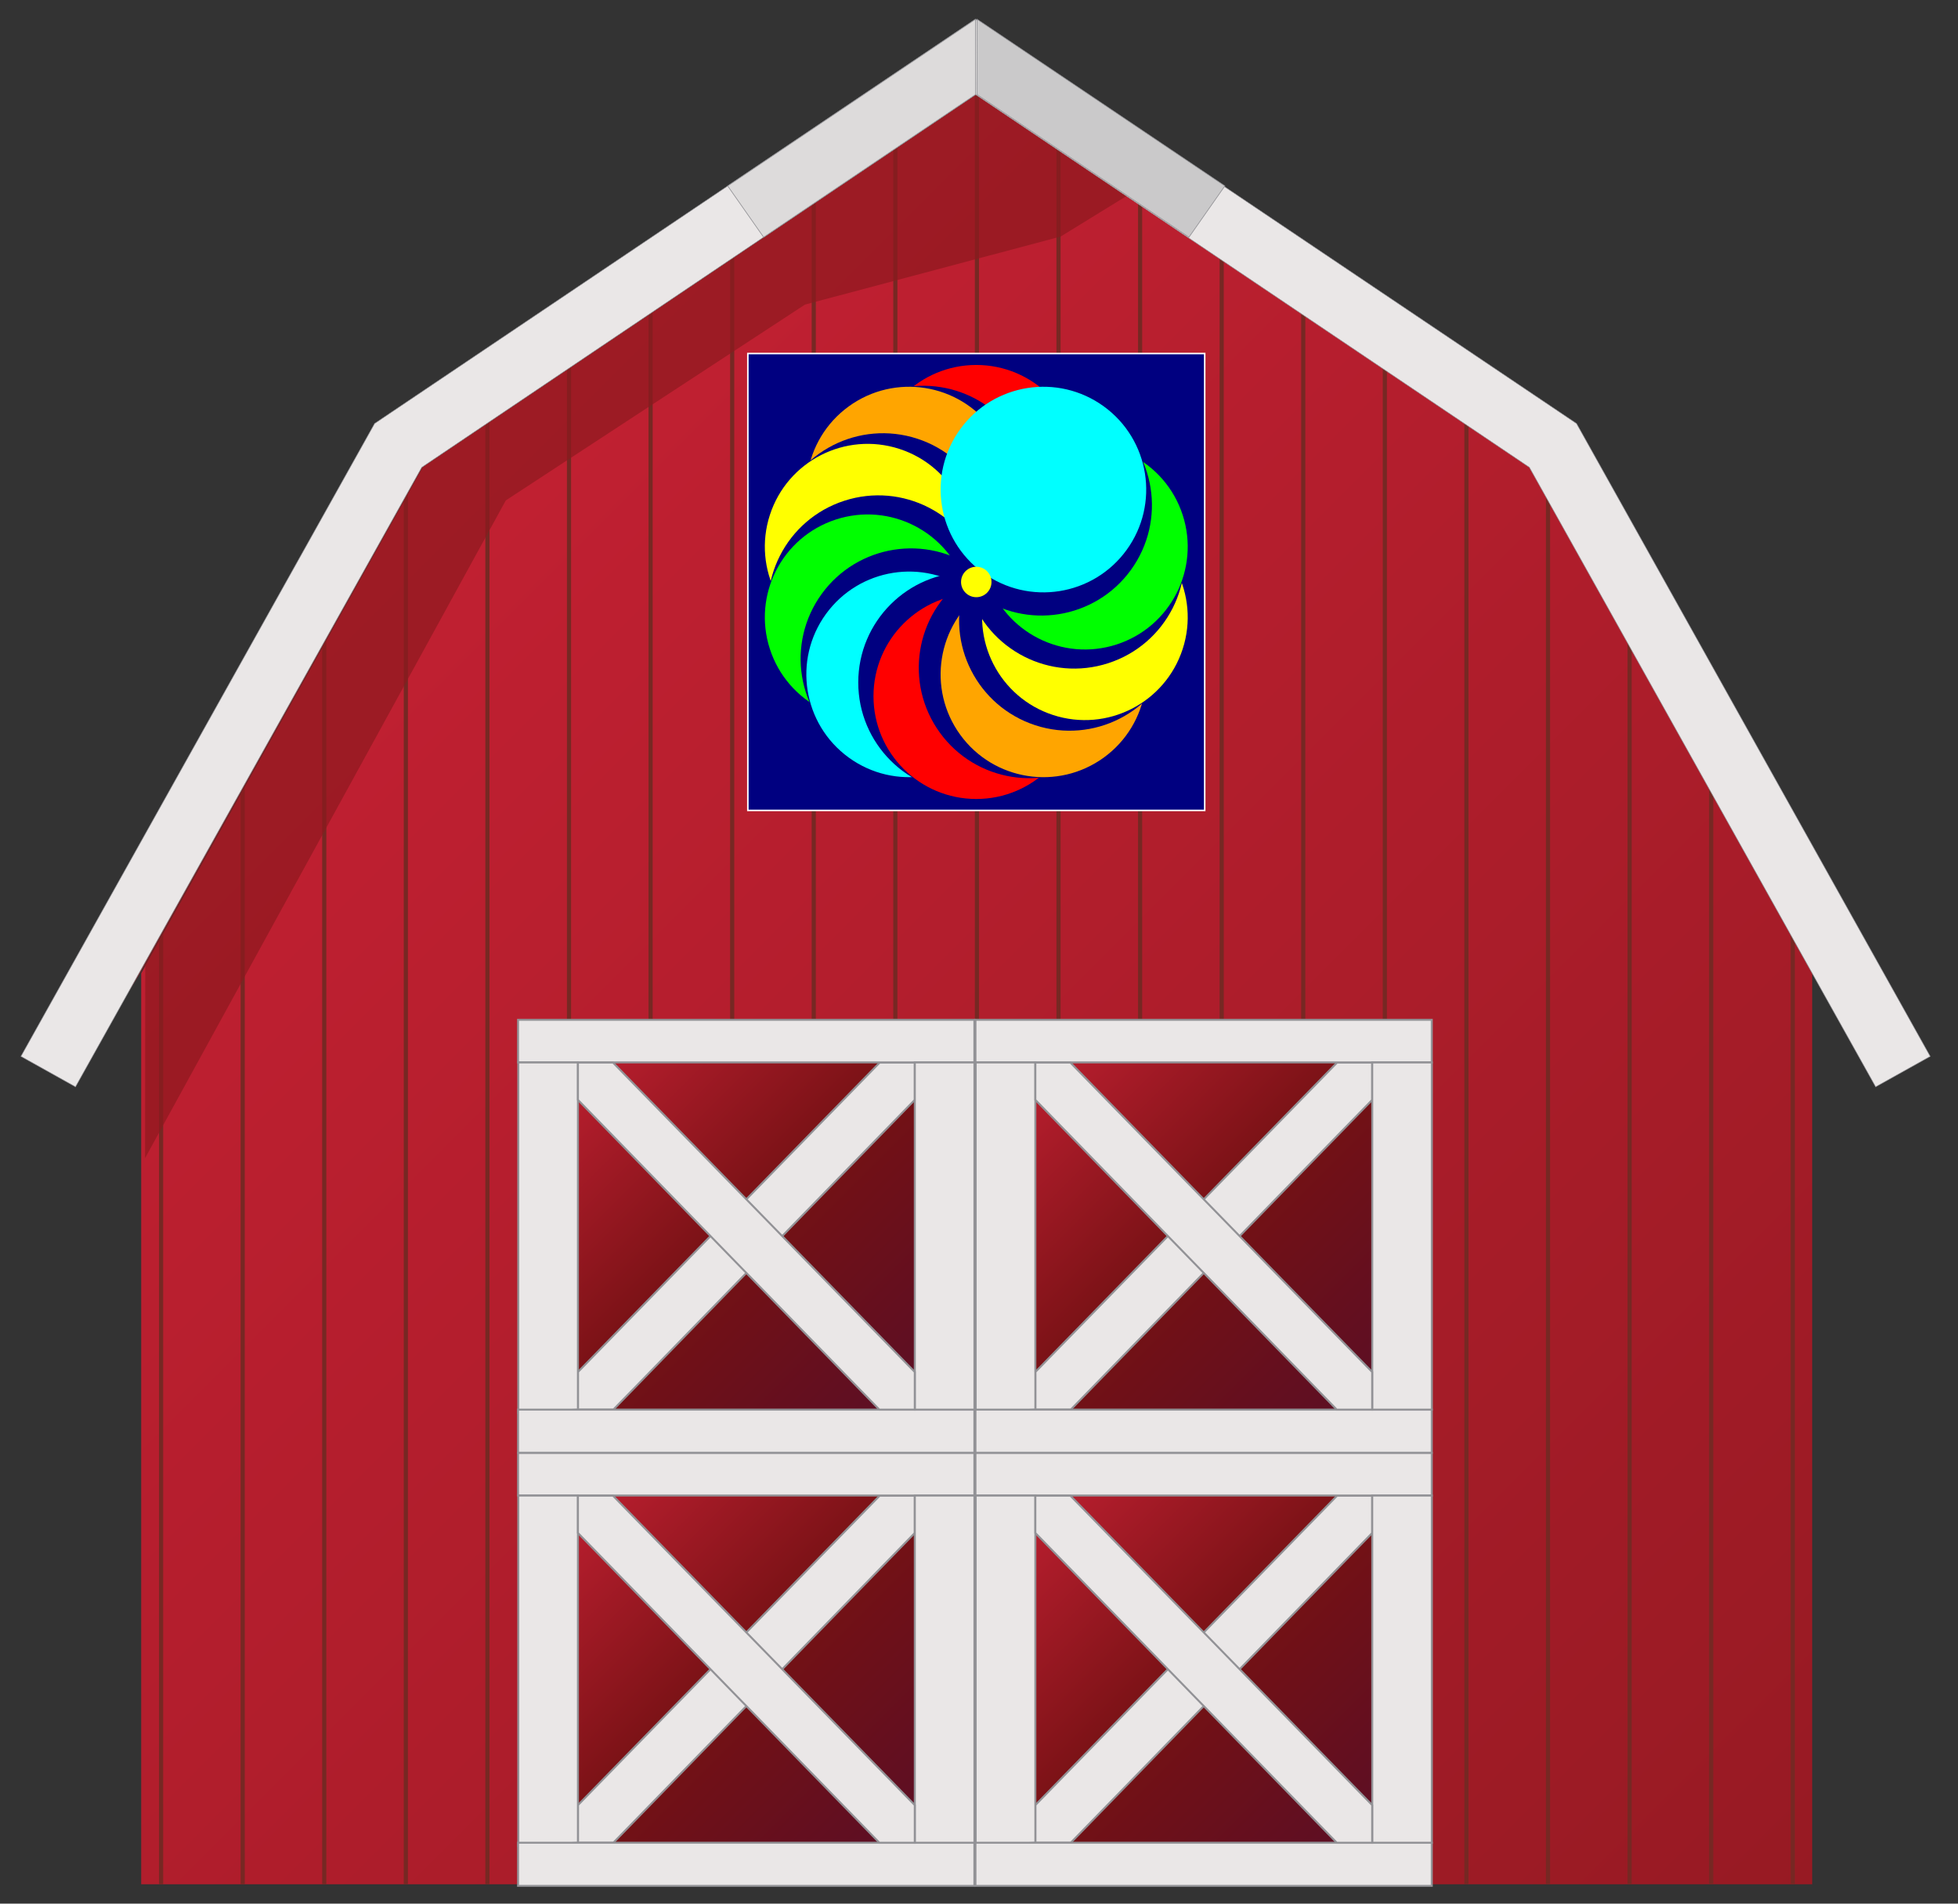 <svg width="100%" height="100%" viewBox="0 0 360 350"
     xmlns="http://www.w3.org/2000/svg" 
     xmlns:xlink="http://www.w3.org/1999/xlink">
     
  <rect x="0" y="0" width="360" height="350" fill="#333333" stroke="none"/>
     
  <desc>
    Barn Quilt
    
    Barn Quilts are painted quilt blocks and hung on barns. 
    Many counties in the US have driving trails to take in the beautiful displays.
    
    The Barn ( based on: https://openclipart.org/detail/164713/red-barn ) has been modified to
    display a quilt block symbol. The quilt symbol can easily be replaced with a square design of any size.
    
    Have a favorite quilt block design?  Add it to the collection on openclipart.org using tag quiltblock.
    
    Jay Nick
    STEAMcoded.org
  </desc>

  <style type="text/css"><![CDATA[
    .c1 {fill:navy;mask:url(#m2);clip-path:url(#cp2);}
    .c2 {fill:black;}
    .c3 {fill:white;}
    .c4 {fill:white;}

    .c21 {fill:red;}
    .c22 {fill:orange;}
    .c23 {fill:yellow;}
    .c24 {fill:lime;}
    .c25 {fill:cyan;}
  ]]>
  </style>
  
  <defs>
    <symbol id="circle1">
      <circle cx="290" cy="168" r="145" />
    </symbol>
    
    <symbol id="circle2">
      <circle cx="300" cy="150" r="135" />
    </symbol>
    
    <clipPath id="cp2" transform="rotate(-36,300,300)">
      <circle cx="300" cy="150" r="137" />
    </clipPath>
    
    <mask id="m1">
      <rect width="600" height="600" style="fill:white;" />
      <use xlink:href="#circle1" style="fill:black;" />
      <use xlink:href="#circle2" style="fill:black;" />
    </mask>
    
    <mask id="m2">
      <rect width="600" height="600" style="fill:white;" />
      <use xlink:href="#circle2" style="fill:black;" />
    </mask>
    
    <clipPath id="cp1">
	  <path d="M333.19 346.44l-307.23 0 0-167.48 51.8-93.08 101.82-68.54 101.81 68.54 51.8 93.08z"/>
    </clipPath>

	<linearGradient id="lg1" x1="50.58" x2="308.57" y1="113.06" y2="371.06" gradientUnits="userSpaceOnUse">
	  <stop style="stop-color:#C22032" offset="0"/>
	  <stop style="stop-color:#971A23" offset="1"/>
	</linearGradient>

	<linearGradient id="lg2" x1="187.31" x2="255.33" y1="272.68" y2="340.7" gradientUnits="userSpaceOnUse">
	  <stop style="stop-color:#C22032" offset="0"/>
	  <stop style="stop-color:#751114" offset=".5"/>
	  <stop style="stop-color:#590E26" offset="1"/>
	</linearGradient>
	
	<symbol id="quilt" viewBox="0 0 600 600" overflow="visible">
      <rect width="600" height="600" style="fill:navy;stroke:white;stroke-width:2px;" />
  
      <g transform="translate(600,0) scale(-1,1)">
        <use xlink:href="#circle1" class="c1" />
        <use xlink:href="#circle2" class="c21" />
  
        <use xlink:href="#circle1" class="c1" transform="rotate(36,300,300)" />
        <use xlink:href="#circle2" class="c22" transform="rotate(36,300,300)" />
  
        <use xlink:href="#circle1" class="c1" transform="rotate(72,300,300)" />
        <use xlink:href="#circle2" class="c23" transform="rotate(72,300,300)" />
  
        <use xlink:href="#circle1" class="c1" transform="rotate(108,300,300)" />
        <use xlink:href="#circle2" class="c24" transform="rotate(108,300,300)" />
  
        <use xlink:href="#circle1" class="c1" transform="rotate(144,300,300)" />
        <use xlink:href="#circle2" class="c25" transform="rotate(144,300,300)" />
  
        <use xlink:href="#circle1" class="c1" transform="rotate(180,300,300)" />
        <use xlink:href="#circle2" class="c21" transform="rotate(180,300,300)" />
  
        <use xlink:href="#circle1" class="c1" transform="rotate(216,300,300)" />
        <g style="mask:url(#m1);">
          <use xlink:href="#circle2" class="c22" transform="rotate(216,300,300)" />
        </g>

        <use xlink:href="#circle1" class="c1" transform="rotate(252,300,300)" />
        <g style="mask:url(#m1);">
          <use xlink:href="#circle2" class="c23" transform="rotate(252,300,300)" />
        </g>

        <use xlink:href="#circle1" class="c1" transform="rotate(288,300,300)" />
        <g style="mask:url(#m1);">
          <use xlink:href="#circle2" class="c24" transform="rotate(288,300,300)" />
        </g>

        <use xlink:href="#circle1" class="c1" transform="rotate(324,300,300)" />
        <g style="mask:url(#m1);">
          <use xlink:href="#circle2" class="c25" transform="rotate(324,300,300)" />
        </g>
      </g>

      <circle cx="300" cy="300" r="20" class="c23" />
	</symbol>
  </defs>


	<path style="fill:url(#lg1);" d="M333.19 346.44l-307.23 0 0-167.48 51.8-93.08 101.82-68.54 101.81 68.54 51.8 93.08z"/>
    <path d="M0,175l360,0" style="fill:none;stroke:#762823;stroke-width:360;stroke-dasharray:0.763,14.237;stroke-dashoffset:0.763;clip-path:url(#cp1);" />

	<path style="opacity:.7;fill:#8E191F;" d="M195 43.5l13-8-27.6-19.62-102.8 69.18-64.27 113.59 13.38-21.19-0.04 35.48 66.33-120.94 55-36z"/>
	<path style="stroke:#929296;stroke-width:.096;fill:#EAE7E7;" d="M179.39 3.54l110.47 74.33 65.03 116.35-10.03 5.6-63.67-113.9-101.82-68.55z"/>
	<path style="stroke:#929296;stroke-width:.096;fill:#EAE7E7;" d="M179.35 3.54l-110.47 74.33-65.03 116.35 10.03 5.6 63.67-113.9 101.82-68.55z"/>
	<path style="stroke:#919195;stroke-width:.125;fill:#CAC9CA;" d="M225.2 34.19l-6.6 9.42-38.98-26.24 0.02-13.83z"/>
	<path style="stroke:#919195;stroke-width:.125;fill:#DDDBDB;" d="M133.8 34.19l6.6 9.42 38.98-26.24-0.02-13.83z"/>

	<path id="door" style="fill-rule:evenodd;stroke:#929296;clip-rule:evenodd;stroke-width:.362;fill:url(#lg2);" d="M187.26 272.73l68.12 0 0 67.91-68.12 0z"/>
    <use xlink:href="#door" transform="translate(0,-80.34)" />
    <use xlink:href="#door" transform="translate(-84.1,0)" />
    <use xlink:href="#door" transform="translate(-84.1,-80.34)" />

	<g id="frame" style="fill:#EAE7E7;fill-rule:evenodd;stroke:#929296;stroke-width:.362;clip-rule:evenodd" >
	  <path d="M190.36 331.88l55.48-56.89 6.45 0 0 6.86-55.42 56.95-6.51 0z"/>
	  <path d="M179.35 267.13l83.9 0 0 7.83-83.9 0z"/>
	  <path d="M179.39 339.41l10.97-0.61 0-63.83-10.97 0z"/>
	  <path d="M179.35 338.8l83.9 0 0 7.93-83.9 0z"/>
	  <path d="M252.3 274.97l10.96 0 0 63.83-10.96 0z"/>
      <path d="M252.29 331.88l-55.49-56.89-6.44 0 0 6.86 55.42 56.95 6.51 0z"/>
	</g>
    <use xlink:href="#frame" transform="translate(0,-79.63)" />
    <use xlink:href="#frame" transform="translate(-84.1,0)" />
    <use xlink:href="#frame" transform="translate(-84.1,-79.63)" />

    <g style="display:initial;" transform="translate(137.5,65)">
      <use width="84" height="84" xlink:href="#quilt" />
    </g>
  </svg>